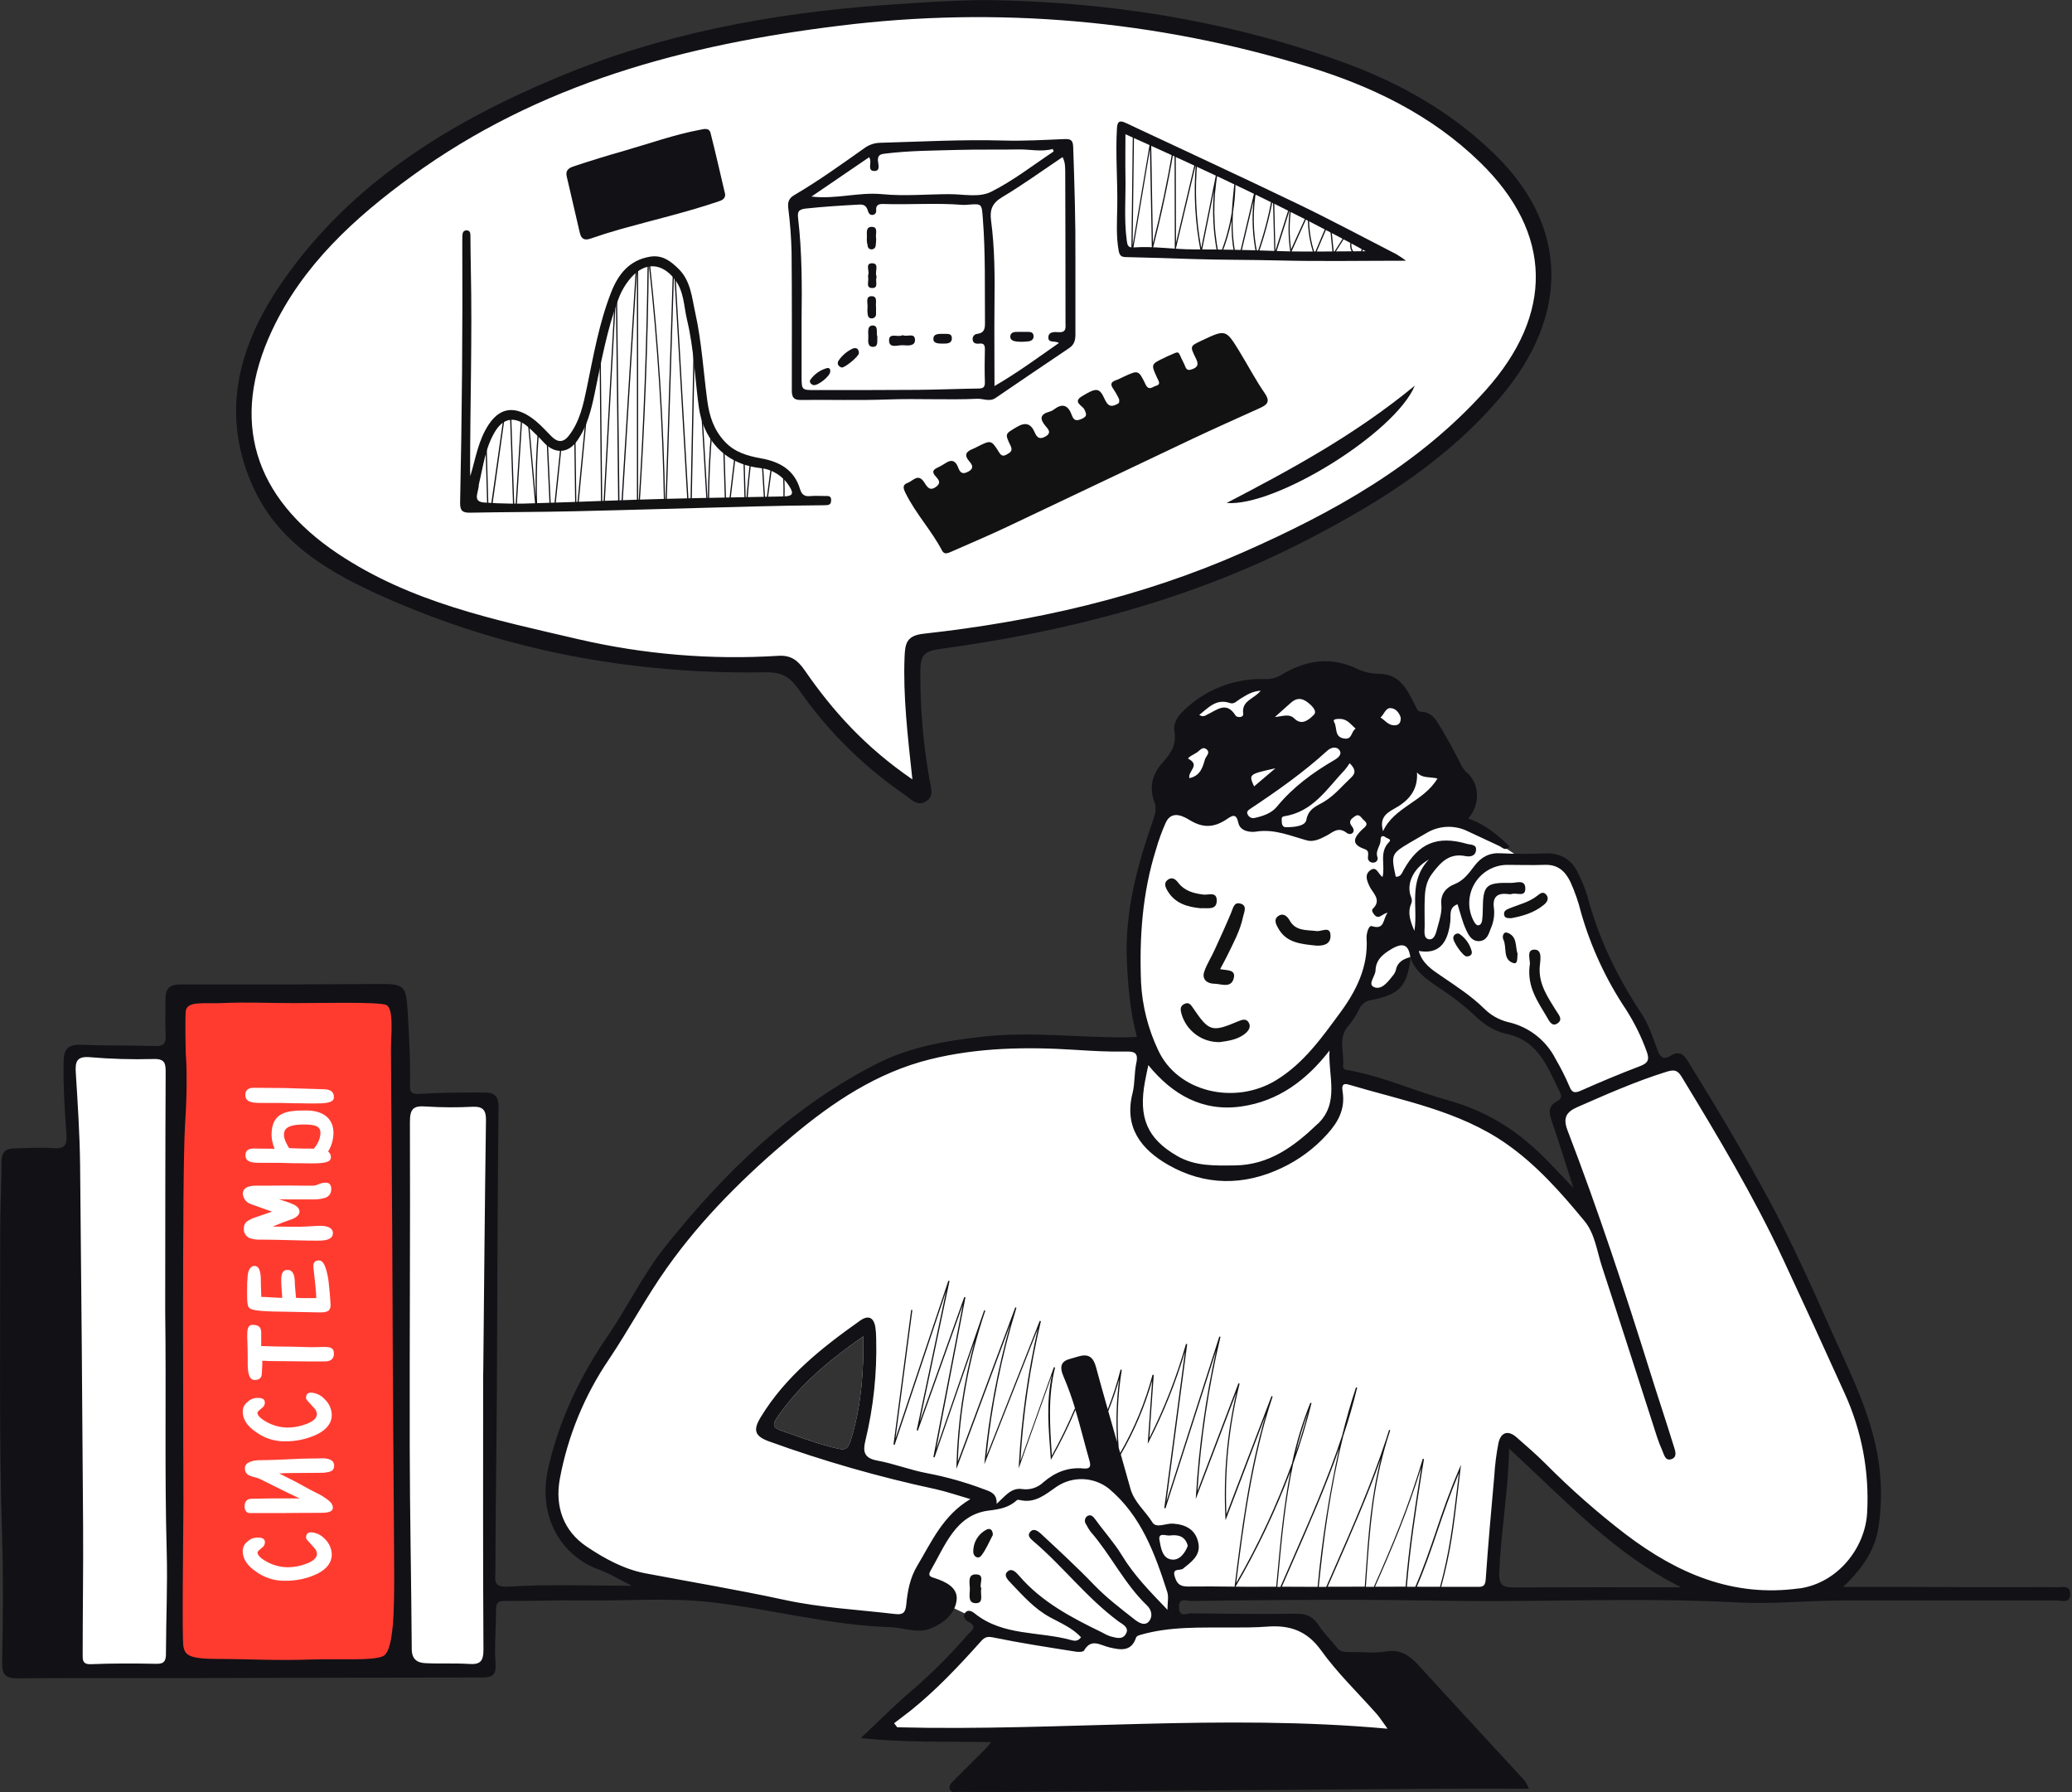 <svg height="743" viewBox="0 0 859 743" width="859" xmlns="http://www.w3.org/2000/svg"><rect x="0" y="0" width="859" height="743" fill="#333333" stroke="none"/><g fill="none"><path d="m326.8 8.71 45.5-2.5 32.5-1.5 46 1 62.99 10 39 12 32.5 14.5 27.5 20.5 17 22 8 13 1.5 20.5-4 21.5-18.5 28.5-21.5 17.5-39 27.5-51.99 24.5-55.5 17.5-58.5 10.5-11 3.5-1 12.5 2 34.5 1 12-15-8-27.5-28.5-12-16-43.5-1.5-47.51-5.5-55.5-15-38-19-23.99-19-15.5-24-2-27.5 9-31 14.5-22.5 35.49-35 29.5-18.5 46.5-22.5 29.51-11.5 47.5-11z" fill="#fff"/><path d="m463.9 165.33c-.663-1.384-1.422-2.721-2.27-4-1.28-1.75-1.32-2.89.93-3.68 1.17-.41 2.27-1 3.4-1.53 5.87-2.71 6.07-2.81 8.92 3.16 1.38 2.91 2.86 1.07 4.28.69 2.24-.59 1.18-2 .6-3.25-2.67-5.76-2.67-5.76 3.18-8.5.25-.12.48-.28.74-.39 6.13-2.54 4.15-2.81 7.19 2.93.74 1.39.71 3.29 3.33 2.32 2.84-1 2.59-2.49 1.49-4.71-2.41-4.87-2.34-4.91 2.42-7.15 10-4.74 10.07-4.76 15.71 4.43 3.54 5.77 6.68 11.82 10.52 17.37 2.49 3.59.83 4.84-2.07 6.16-9.31 4.23-18.66 8.36-27.9 12.73-25.61 12.11-51.15 24.35-76.77 36.45-7.73 3.65-15.62 7-23.45 10.44-1.26.55-2.69 1.17-3.61-.58-4.36-8.34-10.91-15.28-15.09-23.76-1-2-1.45-3.49.85-4.29 2.12-.74 4.27-4.07 6.72-.42 1.24 1.84 2.29 4.14 5.11 2 2.57-1.94.4-3.37-.63-4.76s-.63-2.19.71-2.9c1.248-.59 2.457-1.258 3.62-2 2.57-1.81 4.33-1.17 5.38 1.66.81 2.2 1.8 3.09 4.28 1.72s1.53-2.89.33-4.26c-2.21-2.53-1.35-4 1.4-5.08.65-.25 1.26-.59 1.88-.9 5.74-2.88 5.83-2.94 9.13 2.32 1 1.65 1.85 1.58 3.3.76s2.4-1.51 1.44-3.51c-2.48-5.14-2.22-4.91 2.4-7.7 3.73-2.25 6-1.59 7.62 2.19.93 2.15 2.05 3 4.42 1.66 2.71-1.53 1.13-3.08.08-4.3-2.49-2.94-2.4-4.91 1.61-6 .673-.18 1.305-.489 1.86-.91 3.56-2.77 5.91-1.7 7.35 2.27.74 2 1.55 2.74 4 1.69s2.22-1.9 1.23-4c-.76-1.58-5-3-1-5.43 6-3.66 7.25-3.61 9.39 1.1 1.27 2.79 2.48 3.59 5.18 2.17.63-.3 1.14-.55.79-2.21z" fill="#121212"/><path d="m445.84 107.49v31.15c0 2.35-.44 4.21-2.58 5.65-10.23 6.84-20.38 13.79-30.56 20.71-2.44 1.66-5.08.2-7.6.31-12.23.56-24.49-.17-36.75.28s-24.35.07-36.53.21c-3.61 0-3.55-2.17-3.55-4.68 0-18.86.09-37.73-.1-56.6-.147-6.086-.605-12.161-1.37-18.2-.29-2.55.22-4.12 2.5-5.45 10-5.87 19.45-12.66 28.92-19.36 1.88-1.422 4.154-2.229 6.51-2.31 17.12-.47 34.21-1.43 51.35-.94 8.41.24 16.84-.26 25.25-.61 2.6-.1 3.5.46 3.59 3.33.53 15.51 1.02 31.01.92 46.51zm-113.52 25v23.65c0 5.58.06 5.58 5.82 5.57 14.1 0 28.2 0 42.3-.1 8.41-.07 16.81-.43 25.22-.55 1.91 0 2.71-.55 2.65-2.6-.14-4.57-.13-9.15 0-13.73 0-1.79-.51-2.5-2.37-2.29-1.27.15-2.64-.08-2.7-1.79-.047-.568.14-1.13.518-1.557.378-.427.913-.681 1.482-.703 2.9-.38 3.13-2.22 3.11-4.71-.13-14.41.25-28.82-.9-43.21-.48-6.06-.25-6.08-6.33-5.6-.687.075-1.379.095-2.07.06-11-.88-22 0-33.05-.37-1.77-.06-2.95.54-2.76 2.63.153.873-.42 1.708-1.29 1.88-1.13.21-1.81-.52-2.1-1.56-.51-1.75-1.33-2.82-3.46-2.71-7.47.4-14.92.85-22.36 1.66-3.21.35-3.45 1.58-3.14 4.16 1.62 13.87 1.6 27.87 1.43 41.87zm108.18-67.36c-8.43 5.65-16.5 11.5-25 16.58-4.17 2.48-5.23 5.26-4.63 9.73 1.54 11.55 1.55 23.18 1.42 34.81-.12 11 0 22 0 33.79 9.68-5.62 18-11.79 26.72-17.86-1.74-1.09-4.41.18-4.39-2.29s2.63-2.3 4.16-2.19c3.48.26 2.95-2 2.95-4 0-20.813-.037-41.623-.11-62.43-.07-1.94.08-3.9-1.12-6.16zm-3.68-2.32-.37-1.05c-4.78 1.31-9.51.09-14.28.19-8.27.17-16.54-.05-24.8.19-10.1.29-20.23.28-30.28 1.52-1.68.21-3.24.37-3.13 2.86.06 1.54 1.19 4.38-1.46 4.36-2.88 0-1.32-3-1.74-4.67-.06-.24-.18-.47-.4-1.06l-23.95 16.34c10.27 1.19 19.59-1.93 29.27-1 9.25.91 18.68 0 28 0 5.81 0 12.33 1.51 17.24-1 9.14-4.58 17.33-11 25.9-16.7z" fill="#111116"/><path d="m342.03 205.61c-2.06 0-4.15-.15-6.2.05-2.36.24-3.52-.74-4.16-2.92-2.39-8-8.45-11.35-16.2-12.74-5.56-1-10.86-2.46-15.06-7-4.52-4.85-6.33-10.55-7.17-16.8-1.64-12.17-2.32-24.47-5-36.52-1.43-6.44-1.85-13.24-6.95-18.24-3.31-3.25-6.76-5.93-12-5-8.58 1.51-13.05 7.42-15.92 14.73-5 12.75-7.33 26.23-10.09 39.58-1.45 7-2.9 14-7.49 19.91-2.18 2.78-4.53 2.83-7 .4-2.18-2.14-4.2-4.46-6.53-6.41-6.92-5.75-14.05-7.19-19.7 1.4-4.28 6.49-5.38 14-7.58 21.33 0-.69-.09-1.37-.09-2.05 0-27.82.9-55.63.31-83.45-.1-4.8-.13-9.59-.18-14.38 0-1.1-.33-2-1.57-2s-1.66.83-1.74 1.9c0 .69-.06 1.39-.06 2.08.18 36.3-.12 72.597-.9 108.89-.08 3.45 1.1 4.22 4.22 4.16 14.26-.28 28.51-.25 42.76-.58 24.95-.57 49.88-1.35 74.82-2 9.8-.25 19.6-.45 29.4-.51 1.75 0 2.59-.26 2.62-2.14.03-1.88-1.32-1.7-2.54-1.69zm-17.18.18c-16.23.35-32.46.57-48.68 1-17.87.45-35.72 1.29-53.58 1.8-7.332.338-14.678.244-22-.28-4.93-.45-2.08-4.25-2.08-7.48 1.86-7.6 2.66-15.49 7-22.37 3.86-6 8.85-5.18 12.94-1.88 2.587 2.295 5.056 4.718 7.4 7.26 4.46 4.43 9.74 4.07 13.39-1.08 4.16-5.89 5.85-12.72 7.3-19.67 2.75-13.22 5.1-26.54 9.89-39.25 1.195-3.247 2.982-6.244 5.27-8.84 5.78-6.5 12.8-6.08 18.1.88 3.83 5 3.69 11.15 5.06 16.85 2.84 11.84 3.2 24 4.85 36s9.38 23.41 25.41 25.3c4.926.472 9.357 3.197 12 7.38 2.13 3.24 1.54 4.3-2.27 4.38z" fill="#121212"/><g fill="#111116"><path d="m300.64 80.59c0 1.39-.7 2.2-2.31 2.75-13.55 4.65-27.52 7.84-41.29 11.72-4.09 1.16-8.16 2.44-12.18 3.84-2.58.91-3.91.13-4.5-2.46-1.773-7.747-3.573-15.497-5.4-23.25-.75-3.18 1.72-3.85 3.68-4.5 6.667-2.2 13.367-4.257 20.1-6.17 10.44-3 20.66-6.67 31.36-8.7 1.86-.35 3.89-1 4.49 1.37 2.13 8.37 4.02 16.81 6.05 25.4zm282.27 27.49c-18.31 0-35.79.33-53.24-.12-11.64-.29-23.28-.2-34.92-.57-9.25-.29-18.5-.63-27.76-.81-2 0-2.83-.51-3.21-2.63-1.1-6.06-.69-12.17-.59-18.22.19-10.91-.78-21.8-.12-32.72.2-3.3 1.74-2.93 3.74-2 23.74 11.13 47.54 22.13 71.16 33.5 13.8 6.65 27.31 13.88 40.94 20.88 1.382.823 2.717 1.721 4 2.69zm-116.33-52.43c0 6-.1 11.54 0 17 .2 9-.67 18 .54 27 .25 1.82.42 3.11 2.83 2.93 8.33-.61 16.6.81 24.92.81 11.22 0 22.433.213 33.64.64 12.54.5 25.11.12 37.66.12-32.31-17.72-65.57-33.27-99.59-48.5zm-92.39 83.27c1.87.92 5.07-1.21 5.14 2 .06 2.64-3 2.34-4.88 2.19-2.14-.18-5.93 1.56-5.87-2.07.05-3.35 3.87-.97 5.61-2.12zm-25.24 13.43c-1.6-.45-2.11-1.85-1.16-3.07 1.429-2.015 3.345-3.635 5.57-4.71 1.63-.7 2.69 0 2.72 1.83.02 1.26-5.68 6.02-7.13 5.95zm-4.78 1.76c-.08 1.92-5.29 6-7 5.51-1.13-.33-1.78-1.46-1.19-2.22 1.672-2.352 4.106-4.051 6.89-4.81.86-.22 1.52.42 1.3 1.52zm15.75-40.16c.69-1.41-1.41-4.76 1.54-4.81 3.29-.06 1.14 3.46 1.86 5.24.09.266.09.554 0 .82-.46 1.5 1 4.26-1.77 4.2s-1.27-2.76-1.64-4.31c-.035-.379-.032-.761.01-1.14zm3.33-14.99c-.07 1-.06 2-.22 2.92-.097.857-.828 1.501-1.69 1.49-.418.022-.827-.126-1.134-.411-.307-.284-.486-.681-.496-1.099-.253-.918-.371-1.868-.35-2.82.23-1.86-.78-5 2-5 3.06-.01 1.35 3.21 1.89 4.92zm.47 40.53c-.11 2.13.48 4.39-2 4.29-1.91-.07-1.87-2.11-1.75-3.64.14-2-.75-5.18 1.83-5.21s1.32 3.35 1.92 4.56zm-.54-12.33v2.89c.054.49-.103.98-.431 1.348-.328.368-.797.58-1.289.582-1.23.07-1.67-.78-1.76-1.85-.11-.819-.13-1.647-.06-2.47.23-1.74-.95-4.69 1.41-4.86 3.12-.23 1.79 2.96 2.13 4.36zm28.14 11.25c1.18.1 3.22-.48 3.29 1.74s-1.89 2.31-3.6 2.29-4 .05-4.05-1.83c-.1-2.36 2.29-2.24 4.36-2.2zm32.76-.84h2.05c1.2 0 2.25.24 2.36 1.65.12 1.56-1 2.18-2.29 2.3-1.49.18-2.994.21-4.49.09-1.3-.14-3-.48-2.87-2.2s1.73-1.88 3.19-1.83c.68.01 1.37-.01 2.05-.01z"/><path d="m203.9 211.03 5.35-38.09h-.51l-5.38 38z"/><path d="m202.51 210.92-.78-27.83c-.16.29-.32.55-.48.83l.76 27zm10.74.01-1.32-39c-.156.112-.32.212-.49.3l1.31 38.78zm.92-.13 2.35-37.45c-.169-.051-.333-.118-.49-.2l-2.36 37.71zm8.24.2h.33c-.412-10.933-.148-21.88.79-32.78-.165-.284-.312-.578-.44-.88-.867 9.641-1.201 19.322-1 29l-2.84-32.2-.5-.06 3.29 37c.121-.035.245-.062.37-.08zm7.84-1.04 2.61-25.17c-.168.036-.339.063-.51.08l-2.6 25zm-1.89-.1-1.27-28c-.156-.066-.304-.15-.44-.25-.023.005-.047.005-.07 0l1.28 28.37zm10.6.08-.39-29.24c-.15.19-.32.37-.49.56l.38 28.69zm.8.03 3.87-40.75c-.162.444-.37.869-.62 1.27l-3.76 39.46c.17.01.34 0 .51.02zm10.88-.18 4.72-86.58c-.16.264-.341.514-.54.75l-4.68 85.82c.167-.012.334-.008.5.01zm-1.03.07h.07l-.67-68.18c0 .19-.06.38-.1.56.006.512-.125 1.016-.38 1.46l.65 66.26zm8.44-.24 6-97.6v96.82c.166-.015.334-.015.5 0v-97.32l-1 .44-6 97.58c.168.016.335.043.5.08z"/><path d="m256.83 209.61-1-87.38c-.141.324-.305.638-.49.94l.95 86.57c.175-.062.356-.106.54-.13z"/><path d="m275.96 208.61.42.14 3.07-96.17-.12-.12-.37-.39-3.07 96.52z"/><path d="m275.25 208.49c.168.002.335.019.5.05-.58-33.18-2.7-66.57-6.33-99.51l-.95.44c-.38 33-1.64 66.38-3.76 99.38.166.029.329.069.49.12 2.12-33 3.4-66.42 3.78-99.47 3.61 32.8 5.71 65.99 6.27 98.99zm11.51.65 1.4-72c-.15-.75-.3-1.49-.46-2.24l-1.45 74.12c.172.029.343.069.51.12zm-1.6-.14h.37l-5.48-95c-.119-.212-.213-.437-.28-.67-.033-.142-.056-.285-.07-.43-.071-.088-.148-.172-.23-.25l5.56 96.4zm8.8-.64c.05-9.93.51-19.88 1.37-29.78l-.45-.71c-.9 10.16-1.373 20.343-1.42 30.55zm-.54.07-3.74-63.85c-.245-.267-.435-.58-.56-.92l3.81 64.9c.159-.058.323-.102.49-.13zm16.24-.18h.18c.373-5.5.897-10.997 1.57-16.49l-.49-.13c-.667 5.52-1.197 11.06-1.59 16.62zm-.48.01-.45-16.77c-.17-.022-.338-.062-.5-.12l.45 16.9z"/><path d="m318.08 208.67 1.85-13.94-.48-.23-1.88 14.23z"/><path d="m317.31 208.76-.93-15.52-.51-.18.95 15.78z"/><path d="m324.76 207.82c.167.007.334.024.5.05.08-3.59.05-7.19-.1-10.78l-.5-.19c.16 3.64.193 7.28.1 10.92zm-22.02.28 2.24-18.85c-.165-.148-.316-.313-.45-.49l-2.28 19.26c.165.011.33.038.49.08zm-1.71.04-.69-22.22c-.19-.19-.36-.38-.52-.57l.71 22.92c.164-.054.331-.097.5-.13zm168.46-103.24 7.26-43.12.8 42.74.45-1.75c3.4-13.18 6.27-26.65 8.56-40.1l-.08-.06-.37-.22c-2.19 12.89-4.92 25.8-8.14 38.47l-.72-41.78h-.5l-7.19 42.69.59-47.4h-.5l-.62 50.59zm80.29-11.15-4.75 11.26c-1.6-4.857-2.381-9.947-2.31-15.06l-.49-.26c-.111 5.475.749 10.925 2.54 16.1l.21.61 5.27-12.41zm-35.24 11.22 5.13-21.68c-.774 7.415-.382 14.906 1.16 22.2l.69.07c2.684-7.485 4.75-15.178 6.18-23l-.42-.19h-.06c-1.392 7.665-3.398 15.206-6 22.55-1.789-8.759-1.901-17.779-.33-26.58l-.48-.35-6.38 27zm-8.01.14c1.754-4.443 3.116-9.03 4.07-13.71-.152 4.523.183 9.049 1 13.5h.52c-1.013-5.606-1.326-11.317-.93-17 .607-3.805.941-7.648 1-11.5h-.5c-.38 3.69-.78 7.56-1 11.48-.937 5.926-2.524 11.731-4.73 17.31zm-1.62-33.98-.48-.22-6.42 31.9c-2.194-11.916-2.736-24.077-1.61-36.14l-.72-.38-8.14 34.42-.09-37.46c-.16-.1-.34-.19-.5-.3l.1 41.45h.12l8.58-36.24c-.984 12.035-.311 24.148 2 36l.24 1.24 5.31-26.41c-.811 8.801-.34 17.674 1.4 26.34l.5-.07c-2.256-11.256-2.354-22.837-.29-34.13zm23.63 35.24 6.19-19.51c-.76 5.796-.7 11.671.18 17.45l.13.84 7-15.55-.44-.24-6.34 14c-.79-5.734-.77-11.551.06-17.28l-.78-.37-5.8 18.28-.49-21.19-.51-.22.61 23.77z"/><path d="m557.32 97.82-4.35 6.9-1-9.78-.53-.28 1.15 11.56 5.14-8.15z"/><path d="m564.74 101.86-.06.4c-.17 1.24-.35 2.52-1.34 3-.475.245-1.047.202-1.48-.11-1.053-.873-1.643-2.183-1.6-3.55 0-.34 0-.69.07-1l.06-1-.49-.27c0 .42 0 .84-.07 1.27s-.05.71-.07 1.05c-.059 1.546.616 3.029 1.82 4 .589.414 1.359.468 2 .14 1.22-.6 1.43-2.07 1.62-3.38v-.24z"/></g><path d="m2.6 480.99 4.49 210.5 32.5 1.5 37-1 72.5-1 31 .5 21 .5 2-102.5 1.5-128-3-5.5-32.5.5h-14l-32-38-38 9.5-11 11-14-2.5h-31l1 13-1 31.5z" fill="#fff"/><path d="m550.76 278.49 22.66 5 3 .67 3.34 4.67 4.66 7.33 6.67 5.67 14.33 20-1 11 1.67 8.33 10 5 12 8 4 1.67 15.67 2 5.33 5.66 5.33 16 9 24 12 18.67 7.34 18.67 9.33-.34 29.33 48 49.34 105.34 2.33 21.33-1.33 21.33-6.34 12-11 9.34-21.66 3.66-25.34-1.33-34-16-44-41-9-5.67-2.33 12.34-3 49.66-5 1.34-119.67-.34-8 1v10.34h55l40.34 49.33-44-2.33-140.34.66-33-1.33 42.34-43.33-4.67-5-12.67-6-9.33 7.66-40-2.66-69-11.34-28.33-12-12-15.66-1.34-17.34 8.67-30 28-45.66 28.67-39 50.66-43.67 27.34-13.67 35-7.66 58.33.33 8-1.33-3.33-22-.34-23.67 3.67-27 9.67-29 6-15.33 3.66-18.67 11.67-9 12-2.67 11.33-1 9.34-3.66zm-192.82 275.45c-14.13 9.85-26.32 20.02-35.58 33.38-2.22 3.26-2.15 4.52 1.78 5.84 6.41 2.15 12.71 4.65 19.28 6.38 7.75 2.05 7.98 2.27 10.09-5.2l.01-.02c3.64-12.92 4.56-26.16 4.42-40.38zm229.176-156.242c-1.169-.683-2.651-.498-3.616.452-.597.527-1.095 1.157-1.47 1.86-.536.928-.536 2.072 0 3l-.416 2.025-.424 2.025c-1.33.96-2.53 2.21-3.85 3.35-1.25 1.026-2.686 1.8-4.23 2.28-2.86-.33-5.36-.59-8.3.41-1.37.49-2.75 2.11-2.09 3.69l-.34.272c-4.94 4.051-7.976 10.918-8.66 17.048-.29 2.77.18 6.45 2 8.45.355 2.502 2.143 4.564 4.57 5.27 3.83 1.38 8.83 1.78 12.83 2.31 1.387.174 2.782.274 4.18.3 3.22 1.6 6.72 2.77 9.4 4 9.1 4.17 18.06 7.59 27.92 9.17 3.03 2.104 6.275 3.881 9.68 5.3 5.85 7.27 14.14 11.87 20.79 18.36.849 2.865 2.263 5.531 4.16 7.84 1.7 2.02 5.11.38 5.15-2.11-.021-1.99-.533-3.945-1.49-5.69-.129-.433-.347-.835-.64-1.18l-.16-.17c-.602-.898-1.271-1.751-2-2.55-1.56-7.67.07-16.72-5.41-22.32.85-.65 1.74-1.3 2.65-2.12 1.532-1.172 2.281-3.102 1.94-5-.41-2.5-2.28-4.69-3.69-6.69-1.349-2.002-2.537-4.109-3.55-6.3-2.09-4.24-4.7-9.84-9.62-11.35-.24-.07-.47-.16-.7-.16-2.31-1.63-5.02-2.02-7.72-2.79-2.764-.859-5.443-1.974-8-3.33-.401-.728-.933-1.376-1.57-1.91-.07-.101-.147-.198-.23-.29-2.969-3.199-6.329-6.011-10-8.37-1.756-2.322-3.963-4.264-6.49-5.71-3.03-1.84-6.7-3.17-9.28-5.67l.06-.33c.352-1.307-.214-2.689-1.384-3.372z" fill="#fff"/><path d="m158.25 247.06c50.48 22.65 103.88 32.57 159.17 31.63 6.55-.11 10 1.87 13.64 7 11.819 17.07 26.652 31.841 43.77 43.59 2.74 1.86 5.28 5.16 8.95 3s2.12-5.88 1.54-9.21c-2.626-14.854-3.888-29.916-3.77-45 .07-5.9 1.2-8.11 7.81-9 53.14-7.2 104.45-20.42 152.52-45.26 30.42-15.71 58.85-33.62 81-60.16 26.52-31.85 28.34-68.31-2.38-98.86-18.49-18.4-40.76-30.8-64.94-39.45-47.44-17-96.62-24.68-146.94-25.32-14 .15-27.82 1.06-41.74 2.06-46.79 3.37-92.45 11.84-135.77 30-45 18.81-85.95 44-114.29 85.09-18.17 26.34-25.94 55.18-11.23 86.08 10.71 22.45 31.43 34.24 52.66 43.81zm-45.4-110.24c12.72-27 34.18-46.56 57.79-63.75 52.89-38.51 113.54-54.58 177.51-62.42 65.171-8.103 131.32-2.309 194.09 17 26.46 8.06 51.18 20 71.3 39.58 30.36 29.49 30.63 63.06 2.32 94.63-27.84 31.06-63.23 50.63-100.51 67.08-42.2 18.68-86.82 28.72-132.55 33.78-7 .78-7.57 4.13-7.79 9.6-.64 16.17 1.24 32.27 3.24 50.78-19.48-13.35-33-28.34-44.58-45.14-2.84-4.12-5.67-6.42-10.93-6.1-27.837 1.747-55.78-.567-82.95-6.87-34.57-8.06-69.41-15.12-99.95-35.62-34.39-23.11-44.77-54.82-26.99-92.55z" fill="#111116"/><path d="m586.53 159.88c-24.8 20.43-51.28 34.71-78 48.63 20.4 1.64 69.95-29.15 78-48.63zm266.77 498.1c-8.4-.11-16.8 0-25.2 0-13 0-26-.09-39-.13-7.86 0-15.72 0-25 0 8.12-7.67 13.22-15.37 14.67-24.76 1.792-11.889 1.241-24.013-1.62-35.69-3.91-16.54-11.6-31.45-18.41-46.81-7.94-17.9-16-35.73-25.27-53-10.65-19.77-22.15-39-34-58.13-1.93-3.12-4.07-3.57-6.85-1.84-3.16 2-4.47.45-5.49-2.37-1.91-5.25-3.65-10.58-6.78-15.31-9.89-15-17.66-30.91-22.23-48.35-.949-3.061-2.136-6.044-3.55-8.92-2.69-6.2-7.33-9.17-14.22-8.9-6.034.288-12.078.272-18.11-.05-4.77-.3-8.13 1.54-10.88 5.11-2.37 3.06-4.38 6.14-8.48 7.76-3 1.17-5.82 3.8-5.34 8.4.32 3-.73 6.33-1.57 9.39-.55 2-1.16 5.26-3.48 5-2.47-.29-1.89-3.38-1.86-5.54 0-4-.14-8.06.06-12.07.17-3.39.75-6.6 3-9.57 3.55-4.74 7.14-8.68 13.87-7.31 1.72.35 3.94.13 4.33-2.19.47-2.8-2.19-2.44-3.7-2.88-12.34-3.55-20-.34-26.26 10.78-.71 1.26-1.2 3-3.28 2.84-2-9.21-1.87-9.52 5.83-14.12 2.24-1.33 4.51-2.63 6.78-3.92 5.239-3.227 11.772-3.522 17.28-.78 4.34 2 8.7 4.05 13 6.07 1.32.61 2.51 2.35 4.3.21-5-4.86-10.3-9.25-17.21-11.58 5.06-5.56 4.82-14.09-.12-18.7-1.036-.844-1.896-1.884-2.53-3.06-3.12-6.23-6.45-12.37-10.14-18.28-1.29-2.07-3.41-4.13-6.31-4.18-2.07 0-2.07-1.25-2.87-2.78-3.15-6.07-6-12.74-14.62-13-3.036.027-6.044-.583-8.83-1.79-11.38-5.65-22-3.89-32.37 2.46-2.074 1.166-4.447 1.695-6.82 1.52-12.643-.332-24.863 4.571-33.77 13.55-2.32 2.26-3.92 5.17-3.38 8.06 1 5.55-1.5 9.31-4.85 13-4.29 4.71-5.69 10.18-3.5 16.12 1 2.75.54 4.85-.35 7.39-6.65 19-11.88 38.16-11 58.59.47 10.6 1.35 21.08 4.16 31.58-1.52.09-2.71.22-3.9.23-20.06.17-40.05-2.55-60.21-.27-15.26 1.73-30.15 4.28-43.86 11.28-35.37 18-63.06 45.11-87.56 75.73-9.17 11.46-15.48 24.85-23.75 36.9-11.58 16.87-20.23 35-24.75 54.86-4.58 20.1 5.27 36.44 21.09 42.18 4.63 1.67 8.9 4.35 13.53 6.67-17.3 0-34.3-.7-51.18.36-6.53.41-5.37-3.06-5.37-6 .06-25.07.46-50.14.61-75.21.24-39.22.23-78.43.69-117.65.07-5.47-2.68-6-6.5-6-8.64 0-17.3.06-25.92.56-3.15.19-4.39-.22-4.3-3.6.29-10.45-.39-20.87-1-31.3-.59-9.56-1.47-10.66-10.91-10.61-27.74.14-55.48.26-83.23.17-4.54 0-6.21 1.8-6.19 6 0 5-.18 10.07.07 15.09.17 3.4-.9 4.55-4.38 4.44-10.24-.32-20.5-.1-30.74-.51-5.26-.22-7.11 1.76-7.2 6.91-.18 10.06.45 20.07 1.18 30.07.31 4.22-.39 6.27-5.32 5.88-5.39-.44-10.86 0-16.29.09-3.63 0-5.33 1.65-5.33 5.55 0 10-.54 20-.52 30 .07 42.12-.53 84.24.81 126.36.54 17.1.28 34.22 0 51.33-.09 5.12 1.55 6.48 6.52 6.43 24.73-.22 49.46-.06 74.2-.11 39.4-.07 78.81-.23 118.21-.23 4.33 0 5.93-1 5.6-5.84-.51-7.35.23-14.78.2-22.18 0-2.82.73-3.76 3.72-3.73 10.57.1 21.14-.36 31.7-.2 18 .28 36-1.3 53.91.75 24.87 2.85 49.23 9.55 74.4 10.35 5.5.18 10.91 2.77 16.52.49s10.18-6.24 10.73-11.92c.49-5-4.53-7.44-9.13-8.93-1.24-.4-3-.75-1.83-2.82 6.11-10.45 10.41-23.5 24.32-25.18 4.82-.59 8.29-1.3 11.64-4.31.23-.21.8-.15 1.18-.06 6.28 1.52 10.59-2.29 15.2-5.48 6.669-4.539 15.519-4.198 21.82.84 13.38 11.27 19 26.92 24.12 42.81.63 1.94.08 4.26.08 7.35-7.22-7.53-13.86-14.28-18.89-22.57-3.22-5.29-7.47-9.95-11.1-15-1-1.38-2-2.15-3.41-1.17-.978.832-1.128 2.286-.34 3.3.53 1.079 1.159 2.107 1.88 3.07 8.44 9.7 14 21.59 23.37 30.56 2.16 2.06 2.27 4.78.92 6.48-1.86 2.34-4.5.58-6.33-.87-5.67-4.46-11.4-8.81-16.46-14.06-7.09-7.37-14.62-14.32-22.11-21.28-1.11-1-3.12-2.68-4.66-.5-1 1.37.36 2.61 1.46 3.54 12.38 10.51 22.28 23.65 35.44 33.36 1.53 1.13 4.54 2.39 3 5.1s-4.27 1.53-6.57 1c-1.13-.4-2.216-.916-3.24-1.54-12.67-6.15-25.11-12.62-34.51-23.58-1.29-1.5-3.16-3.47-5-1.47-1.4 1.51.48 3.33 1.66 4.58 5 5.23 9.69 10.61 16.26 14.18 4.38 2.38 9.24 4.39 12.79 8.24-1.29 1.85-2.93 1.51-4.08 1.18-13.29-3.71-28.19-1.59-39.94-11-1.22-1-3-1.93-4.2-.1-.9 1.41.26 2.87 1.51 3.5 4.18 2.09 1.06 3.88-.28 5.38-6.94 8.065-14.463 15.609-22.51 22.57-7.42 6.25-14.2 13.16-21.76 20.25 18.32 2 35.68 1.36 54 1.68-1.2 1.48-1.62 2.09-2.14 2.6-4.55 4.55-9.13 9.05-13.66 13.62-1 1-2.05 2.25-1.13 3.72.73 1.15 2.18.65 3.32.66 5.22.06 10.43.12 15.65.08 61.753-.433 123.52-.887 185.3-1.36 11.53-.08 23 0 35.59 0-.473-1.121-1.031-2.204-1.67-3.24-14.72-16-29.5-31.93-44.15-48-3.7-4-7.46-6.63-13.48-5.64-4.9.8-10 .15-15.07.22-2.06 0-3.89 0-5.34-1.93-2.31-3-5.17-5.67-7.22-8.85-2.29-3.55-4.93-5.15-9.32-5.09-14.67.2-29.34 0-44-.15-1.76 0-4.57 1.83-4.81-2.29-.28-4.64 3.35-2.82 5-2.84 22.34-.333 44.673-.5 67-.5 20.63 0 41.25.62 61.88.52 32.54-.14 65.1-1.18 97.61.58 14.49.79 28.86-.77 43.29-.81 29.8-.08 59.6.06 89.4 0 2 0 5.39 1.34 5.311-2.84-.091-3.57-3.021-2.63-4.971-2.65zm-784.5 27.43c0 2.91-.54 4.37-3.93 4.31-9.05-.17-18.12-.22-27.16.16-3.62.15-3.44-1.93-3.44-4.06 0-17.66.29-35.33.18-53-.32-49.94-.733-99.877-1.24-149.81-.15-12.85-1-25.7-1.8-38.53-.27-4.43.5-6.63 5.69-6.24 8.765.756 17.566 1.013 26.36.77 5.06-.19 5.24 1.88 5.22 5.82-.17 32-.15 64-.19 95.93v3c.46 33.2-.29 66.39.63 99.59.38 14.02-.28 28.05-.32 42.06zm131.5-110.78c0 36.41-.1 72.82.13 109.23 0 4.86-1.38 6.23-6 5.92-6-.4-12.07 0-18.09-.33-3.43-.16-5.62-1.64-5.64-5.85-.18-28.05-.79-56.1-.84-84.15-.09-44.8.26-89.6.08-134.4 0-5.59 1.59-6.76 6.75-6.35 6.426.403 12.87.437 19.3.1 4.2-.15 5.54 1.36 5.48 5.59-.48 34.33-.77 68.67-1.11 103-.11 2.41-.06 4.82-.06 7.24zm400.95-192.58c.3-2.63-.72-5.85 3-7.19 1.19 3.64 2 7.34 3.62 10.71 1 2.21 2.47 4.93 5.74 4.53 2.9-.36 3.59-3 4.42-5.19 1.165-2.584 1.627-5.43 1.34-8.25-.78-5 1.5-6.65 6.14-6 .398.08.81.062 1.2-.05 2-.73 5.71 1.53 5.65-2.34s-3.66-2.24-5.75-2.28c-10.74-.2-11.8.9-11.89 11.38 0 1.408-.09 2.814-.27 4.21-.14 1-.67 2-1.74 2-.57 0-1.28-.89-1.63-1.54-2.72-4.931-2.621-10.934.259-15.773 2.88-4.839 8.11-7.787 13.741-7.747 5 0 10.07.18 15.1 0 5.38-.25 8.52 2.3 10.82 6.95 1.906 4.183 3.416 8.535 4.51 13 4.091 14.221 10.362 27.721 18.59 40.02 3.462 5.397 6.313 11.163 8.5 17.19 1.29 3.44.83 4.94-2.66 6.27-8.23 3.13-16.38 6.54-24.43 10.12-2.67 1.19-3.84 1-4.93-1.86-1.658-3.861-3.555-7.615-5.68-11.24-3.96-7.8-11.214-13.41-19.76-15.28-3.719-.935-7.116-2.86-9.83-5.57-5.32-5.23-11.57-9.28-17.72-13.46-3.89-2.65-8-5.29-9.4-10.45 7.87 1.37 11.96-2.55 13.06-12.16zm42.06 82.69c3 8.61 5.66 17.33 9 27.72-7-7.24-12.53-13.55-19-18.91-9.483-8.06-20.602-13.966-32.59-17.31-13.84-3.78-27-9.88-41.21-12.49-1-.2-2.9-.26-2.72-1.79.63-5.56-2.3-11.55 2.17-16.69 1.847-2.126 3.382-4.503 4.56-7.06.928-2.036 2.864-3.429 5.09-3.66 11.49-2.23 14.77-5.68 16.16-17.39 2.61 7 9.06 10.25 14.63 14.21 4.307 2.948 8.386 6.217 12.2 9.78 3.65 3.53 7.92 6.35 12.91 7.4 13.52 2.83 17.27 14.34 22.4 24.66.74 1.5 0 2.59-1.49 3.37-3.67 1.91-3.31 4.72-2.1 8.16zm-58.3-92.85c-2.08-5.15.51-11.66 7.36-15.61-8.7 9.37-4.37 19.53-6 29.61-1.8-4.24-2.86-7.59-1.36-11.18.41-.895.41-1.925 0-2.82zm-.32 24.86c-2.87.81-5.36 2-6 5.42-.3.954-.809 1.828-1.49 2.56-2 2.6-4.62 5.81-7.64 4.43-2.64-1.21.62-4.45.7-6.9.15-4.35 3-6.73 6.67-8.88 4.77-2.78 7.01-1.78 7.76 3.37zm2.76-76.54c2.19 2.51 5.15 1.73 8.49 2.5-5.75 9.67-18 11.82-22.56 21.87-1.38-5 .63-7.15 4.53-9.27 5.44-2.95 10.06-7.26 9.54-15.1zm-11-26.67c2.25.07 3.67 2 4.25 3.93.13 2.31-.91 3.27-2.82 3.2-2.39-.08-3.73-2.11-5.56-3.23 1.49-1.26 2.05-3.95 4.16-3.9zm-21 4.47c3.05 0 4.47 2.21 6.55 4.05-2 1.34-1.33 4.58-4.7 4.1-4.28-.61-2.82-4.58-4.2-6.83-.76-1.36 1.27-1.3 2.43-1.32zm4.8 24.22c-3.66 3.39-6.79 7.31-11.14 10-3 1.87-6.65 2.8-7.54 7.69-.48 2.62-5.24 3-8.48 3-1.16 0-1.68-1-1.68-2.1 0-.93-.45-2.24 1-2.45 11.92-1.8 17.77-11.5 25.12-19.23.725-.873 1.393-1.792 2-2.75 2.16 2.1 2.79 3.92.72 5.84zm-9.88-11.12c1.49-1.36 3.74-1.71 4.84-.26 1.4 1.83-.43 3.28-2 4.21-9 5.24-17.24 11.28-23.93 19.45-2.2 2.68-6 3.94-9.56 4.65-1.025.038-1.977-.53-2.43-1.45-.7-1.2.19-1.83 1-2.39 11.18-7.43 22.13-15.14 32.07-24.21zm-15.2-19.78c2.05-1.87 4.19-2.13 6.49-.51 2 1.4 4.62 3.93 3.05 5.48s-4.78 4.82-8 1.65c-2.26-2.26-4.78-1-8.17-.71 2.8-2.47 4.71-4.17 6.62-5.91zm-6.41 27.16-8.85 7.51c-2.25-5.05-2.25-5.05 8.85-7.51zm-19-27.07c1.94.64 2.92-.8 4.22-1.59 2.5-1.5 4.89-3.26 8.68-3.51-2.79 3.55-8 4-7.26 9.54.25 1.76-2.6 1.67-3.16.77-3.8-6.12-7.73-2.29-11.69-.43-.85.4-1.65 1.21-3.37.17 3.9-3.11 7.07-6.82 12.63-4.96zm-13.32 20.34c1.06-.71 2.07-2.34 3.6-1.26 2 1.44 0 2.87-.43 4.14-1 3.27-1.82 6.95-6.53 7.94-.68-3 4.66-5.3-.35-8-.83-.43 2.4-1.91 3.76-2.83zm-17.19 40.38c1.091-3.837 2.458-7.59 4.09-11.23 2.69-5.54 8-2.05 10.17-.77 5.63 3.36 10.22 2.72 15.06-.54 2.49-1.68 3.95-2.48 4.83 1.54.8 3.66 5.29 3.93 7.33 3.6 7.66-1.21 14.23 1.78 21.18 3.67 2.66.72 5.53-.67 8.06-2s4.79-3.91 8.37-1.13c1.67 1.3 4-.36 2.2-2.63s-.23-3.24 1.09-4.21c2-1.43 2.71.72 3.86 1.64 2.22 1.75.29 2.78-.74 3.77-3.27 3.17-5 6.09.93 8.1 1.87.63 1.57 1.86 1.45 3.32-.099.601.082 1.215.491 1.666s1.001.692 1.609.654c.623.06 1.231-.217 1.594-.726s.427-1.175.166-1.744c-.81-2.62 1.41-4.5 1.37-6.9 0-1.87 1-2 2.26-1 .57.43 2.48.61 1.24 1.87-4.21 4.22-1.49 9.62-2.69 14.44-1.77-.95-2.35-4.69-5-2.82-2.44 1.74-1.68 4-.36 6.8 1.21 2.57 5.21 5.54 1.31 9.23-.67.63.07 1.87.82 2.65 1.87 1.91 3-.68 5.35-1-2.13 2.6-1 7.27-6.61 5.53-1.29-.4-2.25 3.16-2.13 5 .75 11.84-4.31 21.87-10.87 30.78-7.66 10.4-15.18 21.13-26.71 28.14-17 10.36-40.92 5-48.92-12.71-4.101-8.705-6.478-18.121-7-27.73-.75-18.78.54-37.25 6.2-55.26zm67 113.77c-9.69 9.31-20.15 17.08-34.42 17.21-8.21.08-16.44.41-23.94-4-12.24-7.12-16-15.77-13.22-30.75.4-2.15.87-4.29 1.39-6.83 10 12.25 22.49 19.43 38.57 17.14 15.34-2.19 27-10.86 36.55-23.19-.58 10.61 4.26 21.66-4.86 30.42zm-86.79 119.08c1.724-4.305 3.229-8.693 4.51-13.15-1.101 8.621-1.382 17.326-.84 26-1.253-4.28-2.477-8.563-3.67-12.85zm21.22 53.43c-.57-3.36 2.74-1.69 4.3-1.89 3.38-.44 6.41.22 7.45 4.29-1.2 3.09-3.44 6.12-6.73 5.68-3.87-.52-4.45-4.95-5.02-8.08zm30 36.26c4.82 0 9.65 0 14.44-.36 9.34-.75 16.6 1.52 22.56 9.82 6.75 9.41 15.26 17.56 23 26.3 1.4 1.58 2.52 3.4 4.56 6.19-68.57-6.27-135.92 1.12-203.26-.59l-1.31-1.69c2.32-1.78 4.69-3.52 7-5.35 10.58-8.51 19.98-18.51 29.07-28.67 1.72-1.93 2.94-2 5.5-1.44 11.17 2.29 22.47 4 33.74 5.79 1.13.19 3.07.16 3.44-.46 3-5.24 6.75-2.17 10.5-1.31 4.31 1 9 2 11-3.87.3-.89.91-1 1.73-1.28 12.46-3.63 25.25-3.01 38-3.08zm-18.2-17c-3.19 0-4.48-1-5.43-4-1.26-3.89 2.19-2.43 3.37-3.38 3.48-2.79 7.4-5.48 6.4-10.61-1.07-5.49-5.09-7.72-10.54-8.08-2.91-.19-6.92 2.07-8.5-.49-2.92-4.74-7.55-8.32-9.13-14-1.31-4.74-2.66-9.47-4-14.19 5.578-9.615 9.944-19.883 13-30.57l-1.83 26.13.56-1.09c6.065-11.879 11.042-24.283 14.87-37.06l-8.56 64.82.49.11 21-65.43c-4.354 19.73-7.146 39.772-8.35 59.94l-.1 1.63 16.82-44.14c-3.863 16.963-5.388 34.374-4.53 51.75l.06 1.19 16.57-43.48c-7 23.82-10.16 49.57-12.78 70.68v.33c-6.5-.07-12.96-.14-19.42-.05zm19.78 0 .1-.17c8.853-15.223 16.429-31.155 22.65-47.63-2.81 14.25-4.17 28.93-5.5 43.31-.14 1.53-.29 3-.43 4.58h-5.34c-3.86.06-7.68.02-11.49-.03zm19.16.08c1.55-3.56 3.11-7.13 4.65-10.63 6.69-15.22 13.53-30.79 19.14-46.81-4.192 18.959-7.184 38.164-8.96 57.5zm19 0c1.07-2.46 2.15-4.92 3.21-7.33 6.54-14.89 13.26-30.19 18.8-45.72-4.09 16.41-5.14 31.48-6.31 48.42-.113 1.52-.223 3.06-.33 4.62zm19.63 0c7.33-16.55 13.44-31 19.2-49.56l-.41 2.63c-2.53 16.24-4.77 30.65-6.11 46.92zm17.33 0c3.32-7.65 5.85-15.06 8.46-22.75s5.33-15.65 9-24.42c-.3 2.43-.57 4.73-.83 6.92-1.89 15.75-3.09 25.69-7 40.27h-8.3zm40 .3c-4.63 0-6-1.17-5.82-6.35.66-16.62 3.67-33 4.07-51.23 23.12 21.29 43.66 43.73 71.34 57.53-23.19.01-46.39-.05-69.58.06zm118.58.38c-27.64 3.87-50.69-6.3-71.84-22.29-11.8-9.046-22.972-18.882-33.44-29.44-3.83-3.82-7.94-7.37-12-10.93-3.39-2.95-6.41-2.16-7.44 2.35-.887 4.522-1.468 9.099-1.74 13.7-1.28 14.35-2.59 28.69-3.57 43.06-.22 3.17-1.89 2.92-3.86 2.92h-14.58c3.94-14.54 5.14-24.48 7-40.21.33-2.71.67-5.59 1-8.68l.22-1.74-.69 1.61c-4.07 9.44-7 17.9-9.73 26.09-2.64 7.75-5.19 15.2-8.54 22.91h-3.5c1.34-16.23 3.57-30.62 6.1-46.84l1-6.12-.49-.11c-6.08 20.31-12.5 35.48-20.29 53.09h-3.32c.11-1.55.22-3.08.32-4.59 1.37-19.65 2.56-36.79 8.55-56.42.42-1.29.84-2.6 1.24-3.9l-.48-.15c-.43 1.31-.85 2.61-1.24 3.91-6 18.24-13.86 36.21-21.51 53.62l-3.3 7.54h-3.1c1.88-19 4.79-40.86 10.14-62.48 2.2-6.61 4.15-13.31 5.78-20.09l-.48-.14c-2.19 6.61-4.1 13.34-5.78 20.09-5.88 17.78-13.45 35-20.83 51.79-1.56 3.57-3.16 7.21-4.73 10.83h-1.3c.15-1.52.29-3 .43-4.54 1.43-15.47 2.89-31.29 6.17-46.54 2.966-8.222 5.499-16.593 7.59-25.08l-.47-.17c-3.277 8.127-5.82 16.53-7.6 25.11-6.26 17.181-14.006 33.784-23.15 49.62 2.89-23.25 6.54-51.88 15.11-77.31l-.47-.17-18.7 49c-.777-18.222 1.065-36.461 5.47-54.16l-.47-.15-17 44.68c1.381-21.54 4.572-42.925 9.54-63.93l-.48-.13-21.94 68.44 8.62-65.29-.49-.1c-3.819 13.452-8.908 26.511-15.2 39l1.82-26.11-.49-.09c-3.032 11.347-7.54 22.247-13.41 32.42-.2-.72-.41-1.44-.62-2.16-.858-10.782-.432-21.628 1.27-32.31l-.49-.1c-1.427 5.596-3.204 11.097-5.32 16.47-1.67-5.87-3.32-11.74-4.91-17.63-1.93-7.12-6.6-4.3-10.5-3.34s-4.78 3.13-2.86 7.54c1.874 4.389 3.49 8.883 4.84 13.46-.096-.116-.171-.248-.22-.39-2.832 6.681-6.009 13.21-9.52 19.56-.82-12.56-1.69-24.37 1.33-36.51l-.48-.16-13.9 38.94c1.151-19.543 3.995-38.949 8.5-58l-.47-.15-22.09 56c2.096-20.834 6.256-41.408 12.42-61.42l-.47-.16-23.81 63.88c.693-21.283 4.525-42.346 11.37-62.51l-.47-.16-19.86 57.5 12.1-62.86-.48-.14-18.46 51.71 12.34-58.34-.48-.13-21.92 65.41 7-53.24-.49-.07-7.33 55.81.49.11 21.33-63.74-12.2 57.72.48.14 18.61-52.12-12.18 63.11.48.12 16.55-47.88c-4.496 16.669-6.997 33.812-7.45 51.07v1.5l22.33-59.91c-5.232 18.421-8.786 37.278-10.62 56.34l-.17 1.76 22.17-56.18c-4.185 18.524-6.808 37.367-7.84 56.33l-.08 1.51 13.81-38.7c-2.52 11.46-1.38 22.51-.53 34.29l.06.84.41-.73c3.614-6.457 6.879-13.103 9.78-19.91 2.11 7 3.84 14.16 5.86 21.2.76 2.67-.29 3.26-2.55 3.05-6.38-.58-11.74 1.55-16.56 5.69-2.327 2.259-5.569 3.315-8.78 2.86-4.57-.72-7.12 2.92-10.64 6.14.23-4.26-2.53-5.09-5.08-6-7.654-2.91-15.547-5.149-23.59-6.69-7-1.27-13.84-4-20.89-5.28-5.47-1-5.93-3.83-4.87-8.17 3.355-13.847 4.865-28.077 4.49-42.32-.003-1.606-.116-3.21-.34-4.8-.7-4.11-2.94-5.1-6.34-2.7-15.8 11.19-30.9 23.1-41.18 40-3.23 5.3-2.57 7.84 3.3 10 22.578 8.182 45.688 14.81 69.17 19.84 4.48 1 8.83 2.5 14.45 4.13-11.41 6.77-16.06 17.68-22.06 27.69-3 5-4 10.52-4.52 16-.33 3.72-1.69 4.3-4.74 3.94-15.29-1.8-30.67-2.57-45.82-5.86-19.1-4.14-38.4-7.36-57.61-11-9-1.71-17-6.16-24.33-11.07-9.51-6.39-13.24-16.44-11.15-28 3.283-17.784 10.226-34.692 20.39-49.65 8.37-12.47 15.38-25.76 24.08-38 14.63-20.64 32.51-38.2 51.69-54.33 16.91-14.21 35.32-26.55 57.25-32 19.88-4.94 40.17-5.25 60.46-3.94 6.84.44 13.66.83 20.49.69 3.52-.08 5.66.21 4.66 4.72-.9 4.08-.54 8.45-1.56 12.49-3.63 14.27 3.64 23.39 14.76 29.76 15.25 8.73 31.44 8.76 47.21 1.22 7.109-3.367 13.479-8.112 18.74-13.96 4.53-5 7.42-10.31 6.42-17.29-.22-1.56-.8-4.21 2.42-3.25 22.35 6.67 45.74 10.82 65.34 24.5 12.58 8.77 22.78 20.32 32.48 32.09 4.32 5.24 5.14 12.49 7.25 18.92 7.72 23.5 15.22 47.07 22.82 70.6.628 1.902 1.353 3.771 2.17 5.6.78 1.74 1.2 4.52 3.89 3.53 2.48-.92 1.42-3.54.89-5.27-3.11-10.1-6.48-20.11-9.63-30.2-10.6-33.89-21.7-67.63-34.44-100.79-2-5.25-.47-7.65 4.13-9.66 12.11-5.31 24.18-10.66 36.84-14.6 2.9-.89 4.52-1 6.31 2 15 24.66 29.82 49.41 42.06 75.6 8.62 18.473 17.123 37 25.51 55.58 7.124 15.56 10.338 32.625 9.36 49.71-.82 14.28-11.95 28.97-28.1 31.28zm-208.83-56c1.359-5.767 3.072-11.444 5.13-17-1.473 5.627-3.18 11.287-5.12 16.98zm-183.62-8.1c-2.11 7.47-2.34 7.25-10.09 5.2-6.57-1.73-12.87-4.23-19.28-6.38-3.93-1.32-4-2.58-1.78-5.84 9.26-13.36 21.45-23.53 35.58-33.38.14 14.22-.78 27.46-4.42 40.38z" fill="#111116"/><path d="m402.08 658.49c.06 2.35-1.12 6.22 2.64 6.1 3.34-.12 1.51-3.82 2.11-6.06-1.13-1.85 1.94-6-2.45-5.88-3.28.04-2.35 3.62-2.3 5.84zm4.8-13.69c2-2.62 3.26-5.78 4.73-8.51 0-2.19-1.23-3-2.73-2.13-3.451 1.797-5.546 5.433-5.37 9.32.07 1.77 2.04 3.08 3.37 1.32zm92.37-242c-1.14 3.39 1.49 5 4.2 5s7.06 2.12 8.07-2.45c.78-3.53-2.82-3-5.68-3.6 1.16-2.2 2.13-3.93 3-5.71 2.51-5.19 5.34-10.28 6.5-16 .36-1.79 2-4.75-1.27-5.51-2.54-.6-2.88 2-3.66 3.83-2.15 5.13-4.46 10.19-6.78 15.24-1.38 3.14-3.32 6.03-4.38 9.2zm14 20.6c-10.82 4.58-12 4.22-18.52-5.36-.93-1.37-1.81-2.87-3.8-1.82-1.79.93-1.58 2.32-1.11 4.11 2.036 7.032 8.541 11.818 15.86 11.67 3.63-.52 7.44-1 10.55-3.55 1.51-1.25 2.56-2.91 1.35-4.72-1.06-1.61-2.74-.99-4.33-.33zm32.69-31.38c1.92 0 5.65-.09 5.66-4 0-4.43-3.56-1.76-5.82-2.06-4-.51-8.65.11-11.11-4.38-1.14-2.08-2.94-3.22-4.86-1.76s-.71 3.63.33 5.36c3.34 5.59 8.98 6.18 15.8 6.84zm-48.42-15.53c3.43-.13 6.82.87 6.91-3.08s-3.42-2.32-5.47-2.56c-4.1-.49-7.84-1.48-10.52-4.95-1-1.32-2.39-2.46-4.11-1.33-2.05 1.34-1.23 3.16-.28 4.76 3.25 5.46 8.66 6.63 13.47 7.16zm140.78 24.82c.11-2.68 1.47-7.64-2.15-7.65-3.79 0-1.36 4.91-2 6.64-1.09 8.91 3.45 15 7.19 21.37.89 1.52 2.09 4.25 4.5 2.46 2.21-1.63.27-3.54-.75-5.22-3.34-5.42-7.07-10.64-6.79-17.6zm-11.77-20.68c4.8-.88 9.55-2.27 13.5-5.53 1.23-1 2.32-2.53 1.06-4.14s-2.54-.63-3.66.28c-3.5 2.82-7.85 3.74-11.86 5.41-1.19.49-2.24 1.07-2 2.53.25 1.63 1.68 1.4 2.96 1.45zm.72 18.55c2.15.76 1.68-2 1.89-3.83-1-2.82 0-7.14-4.12-8.65-1.88-.69-2.31 1.69-1.77 2.77 1.59 3.2-.39 8.17 4 9.71zm-19.25-2.69c1.39 0 2.45-.71 2.13-2.15-.779-2.984-2.635-5.574-5.21-7.27-.531-.164-1.107-.085-1.574.216s-.777.793-.846 1.344c-.37 1.52 4.03 7.86 5.5 7.86z" fill="#121212"/><path d="m77 436.58s1 10.66-.29 30-.67 145.33-.67 156-.66 56.66 0 60 2 5.12 14 5.12 23.88.75 38.63.25c12.67-.43 25.41.63 30.08-1.37s4.67-20.67 4.67-34-.67-87.34-.67-110-.67-101.34-.67-107.34 1.34-17.33-2-18.66-26.71-.75-38-.75-19.71-.48-30.37 0c-7.5.33-14.5-1.09-14.75 3.75s.04 17 .04 17z" fill="#ff3b30"/><path d="m134.07 638.49c1.66 1.541 2.629 3.686 2.69 5.95 0 3-1.86 5.38-5.48 7.24-4.201 1.99-8.814 2.953-13.46 2.81-3.99.007-7.88-1.242-11.12-3.57-3.57-2.38-5.28-5-5.28-7.92-.03-1.338.588-2.609 1.66-3.41.98-.955 2.302-1.478 3.67-1.45 1.4 0 2.28.15 2.28 1.14-.016.673-.369 1.293-.94 1.65-1.44 1.14-2.17 2-2.17 2.43 0 1.61 1.45 3.16 4.4 4.77 2.715 1.488 5.754 2.284 8.85 2.32 2.736-.011 5.446-.519 8-1.5 3.31-1.24 5-2.89 5-4.91-.072-1.141-.572-2.212-1.4-3-1.109-1.122-2.145-2.314-3.1-3.57 0-1.2.41-1.51 1.24-1.51 1.987.129 3.841 1.039 5.16 2.53z" fill="#fff"/><path d="m137.55 644.42c0 3.25-2 5.93-5.91 7.94-4.311 2.054-9.046 3.061-13.82 2.94-4.151.005-8.199-1.297-11.57-3.72-3.72-2.48-5.62-5.36-5.62-8.56-.016-1.578.729-3.066 2-4 1.114-1.068 2.607-1.651 4.15-1.62 1 0 3.06 0 3.06 1.93-.008.919-.473 1.774-1.24 2.28-1.71 1.34-1.86 1.84-1.87 1.86 0 1.21 1.35 2.58 4 4 2.603 1.424 5.514 2.189 8.48 2.23 2.65-.009 5.276-.501 7.75-1.45 3-1.11 4.45-2.52 4.45-4.18-.079-.945-.502-1.828-1.19-2.48l-.33-.36c-2.95-3.25-3-3.29-3-3.73 0-1.52.68-2.29 2-2.29 2.188.111 4.244 1.081 5.72 2.7 1.812 1.689 2.871 4.034 2.94 6.51zm-35.3-1.4c0 2.68 1.62 5.06 4.93 7.27 3.116 2.236 6.855 3.439 10.69 3.44 4.524.122 9.013-.827 13.1-2.77 3.36-1.72 5.06-3.92 5.06-6.54-.057-2.058-.944-4.006-2.46-5.4-1.188-1.324-2.846-2.131-4.62-2.25-.119-.014-.24.004-.35.05 0 0-.08.09-.1.46.31.4 1.32 1.51 2.56 2.88l.33.37c.962.931 1.533 2.193 1.6 3.53 0 2.38-1.84 4.29-5.47 5.65-2.651 1.012-5.463 1.538-8.3 1.55-3.225-.041-6.391-.871-9.22-2.42-3.29-1.79-4.81-3.52-4.81-5.46 0-.54.29-1.33 2.47-3 .56-.42.63-.75.63-1 0-.14 0-.36-1.49-.36-1.168-.026-2.297.421-3.13 1.24-.889.639-1.417 1.665-1.42 2.76zm1.14-16.61c-.68 0-1.25-.88-1.25-1.86 0-1.86.73-2.48 2.18-2.48 1.91 0 6-.16 8.69-.16 5 0 9.83.05 14.44.05-1.76-1.08-4.92-2.27-14.13-6.93-5.17-2.59-6.16-3-6.88-3.21-.932-.211-1.848-.489-2.74-.83-.937-.402-1.504-1.366-1.4-2.38 0-1.7 2.69-2.48 5.38-2.48 2.43 0 5.43-.1 8.95-.26 6.32-.31 10.77-.47 13.41-.47.46 0 2.33-.1 3.15-.1 2.75 0 4.56.57 4.56 2.28 0 1.5-.67 1.81-3.57 2.17l-13.46.1c-2.84 0-4.55.16-7.81.32.77.41 2.43 1.34 5.79 3 2.75 1.34 4.61 2.33 6.42 3.36 3.21 1.86 7.61 3.93 8.07 4.24 3.16 2 4 3 4 4.2s-1.76 1.34-4.92 1.34c-13 0-14.28.1-16.19.1z" fill="#fff"/><path d="m138.53 607.58c0 2.3-1.62 2.62-4.25 2.95l-13.55.11c-1.89 0-3.29.07-5 .16.86.45 1.94 1 3.29 1.66 2.64 1.3 4.58 2.31 6.46 3.39 2.05 1.19 4.6 2.47 6.28 3.31 1.13.57 1.64.83 1.84 1 3 1.9 4.39 3.11 4.39 4.85 0 2.13-3.3 2.13-5.71 2.13-8.69 0-12.15.07-14.05.08h-2.14-12.7c-1.12 0-2-1.19-2-2.65 0-2.2 1-3.27 3-3.27.86 0 2.17 0 3.59-.06 1.72-.05 3.6-.09 5.1-.09h7.5 3.67l-1-.45c-2.14-1-5.37-2.52-10.26-5s-6-3-6.75-3.15c-.962-.226-1.907-.517-2.83-.87-1.226-.523-1.983-1.77-1.88-3.1 0-2.41 3.33-3.27 6.17-3.27 2.13 0 4.88-.08 8.92-.25 6.38-.32 10.78-.47 13.44-.47h1.14c.71 0 1.53-.06 2-.06 1.31-.04 5.33-.04 5.33 3.05zm-28.5 1.91 2.84-.14 2.44-.13c1.87-.1 3.35-.18 5.41-.18l13.45-.1c2.79-.36 2.79-.6 2.79-1.39 0-.37 0-1.49-3.77-1.49-.46 0-1.26 0-1.94.06h-1.21c-2.64 0-7 .15-13.37.46-4.12.19-6.81.26-9 .26-2.58 0-4.6.75-4.6 1.7-.107.704.275 1.391.93 1.67.857.313 1.732.574 2.62.78.81.23 1.76.63 7 3.27 4.88 2.46 8.09 4 10.22 5 1.369.593 2.704 1.261 4 2l2.36 1.45h-2.75-6.95-7.49c-1.49 0-3.36 0-5.06.08-1.44 0-2.76.07-3.63.07s-1.39.12-1.39 1.7c-.047.416.127.826.46 1.08h14.86c1.91 0 5.36-.06 14.07-.09 3.59 0 4.07-.41 4.13-.54 0-.78-.6-1.59-3.67-3.56-.15-.09-.93-.48-1.68-.86-1.7-.86-4.27-2.15-6.36-3.36-1.88-1.07-3.72-2-6.37-3.34-2.82-1.39-4.47-2.28-5.36-2.76zm24.04-28.87c1.672 1.553 2.642 3.718 2.69 6 0 2.95-1.86 5.38-5.48 7.25-4.2 1.995-8.812 2.968-13.46 2.84-3.99.007-7.88-1.242-11.12-3.57-3.57-2.38-5.28-5-5.28-7.92-.03-1.338.588-2.609 1.66-3.41.982-.951 2.303-1.473 3.67-1.45 1.4 0 2.28.15 2.28 1.14-.016.673-.369 1.293-.94 1.65-1.44 1.14-2.17 2-2.17 2.44 0 1.6 1.45 3.15 4.4 4.76 2.714 1.49 5.754 2.29 8.85 2.33 2.735-.016 5.445-.524 8-1.5 3.31-1.25 5-2.9 5-4.92-.074-1.14-.574-2.211-1.4-3-1.109-1.122-2.145-2.314-3.1-3.57 0-1.19.41-1.5 1.24-1.5 1.972.101 3.826.974 5.16 2.43z" fill="#fff"/><path d="m137.55 586.57c0 3.25-2 5.93-5.91 7.94-4.308 2.068-9.043 3.089-13.82 2.98-4.156-.007-8.204-1.322-11.57-3.76-3.72-2.47-5.62-5.36-5.62-8.56-.016-1.578.729-3.066 2-4 1.097-1.083 2.579-1.687 4.12-1.68 1 0 3.06 0 3.06 1.93-.008.919-.473 1.774-1.24 2.28-1.71 1.34-1.86 1.84-1.87 1.86 0 1.21 1.35 2.58 4 4 2.603 1.424 5.514 2.189 8.48 2.23 2.65-.009 5.276-.501 7.75-1.45 3-1.11 4.45-2.52 4.45-4.18-.079-.945-.502-1.828-1.19-2.48l-.33-.36c-2.95-3.25-3-3.29-3-3.73 0-1.52.68-2.29 2-2.29 2.19.11 4.247 1.085 5.72 2.71 1.835 1.696 2.907 4.062 2.97 6.56zm-35.3-1.4c0 2.68 1.62 5.06 4.93 7.27 3.116 2.236 6.855 3.439 10.69 3.44 4.523.121 9.01-.825 13.1-2.76 3.36-1.73 5.06-3.93 5.06-6.55-.055-2.056-.943-4.001-2.46-5.39-1.185-1.329-2.844-2.141-4.62-2.26-.119-.014-.24.004-.35.05 0 0-.08.09-.1.46.31.4 1.32 1.52 2.56 2.88l.33.37c.962.931 1.533 2.193 1.6 3.53 0 2.39-1.84 4.29-5.47 5.65-2.651 1.012-5.463 1.538-8.3 1.55-3.225-.041-6.391-.871-9.22-2.42-3.29-1.79-4.81-3.52-4.81-5.45 0-.55.29-1.34 2.47-3 .56-.42.63-.75.63-1s0-.36-1.49-.36c-1.168-.026-2.297.421-3.13 1.24-.886.637-1.414 1.659-1.42 2.75zm5-34.2c.246.587.353 1.224.31 1.86v6c1.08 0 2.53 0 4.34.1s3.16.1 4.09.1c5 0 9.58.21 12.84.26 1.65 0 3.52 0 5.59-.1 2.64 0 3.2.31 3.2 1.91 0 2-1.19 2.49-3.46 2.49-1.87 0-5.39-.05-10.56-.11s-8-.1-8.59-.1c-2.69 0-4.61 0-7.14-.21.05.83.1 1.45.1 1.82s-.05 1.34-.1 2.48-.11 1.66-.11 1.71c0 1.29-.51 2-2.17 2-1.4 0-2.07-2-2.07-6v-1.69c0-2.53 0-5.58-.21-9.31 0-3 .11-4.14 1.5-4.14s2.09.31 2.44.93z" fill="#fff"/><path d="m138.43 561.11c0 3.27-2.87 3.27-4.25 3.27-1.19 0-3.06 0-5.6 0l-5-.05-6.94-.08h-1.64c-2.42 0-4.22-.05-6.3-.16 0 .42.05.75.05 1s0 .9-.06 1.59l-.05.93c0 .8-.07 1.33-.09 1.57v.12c0 1.83-1 2.77-3 2.77-2.56 0-2.85-3.84-2.85-6.74v-1.84c0-2.9-.07-5.94-.21-9.28 0-2.7 0-5 2.28-5 1.56 0 2.6.44 3.11 1.31.322.704.463 1.478.41 2.25v5.23l2.57.07 2.32.07c1.16 0 2.08.06 2.76.06 3.27 0 6.3.09 9 .16l3.87.1c1.5 0 3.18 0 5-.09h.52c2.52.04 4.1.23 4.1 2.74zm-31.38 1.24h.89c2.45.15 4.37.21 7.09.21h1.67l6.93.08h5c2.53 0 4.39.05 5.58.05 2.42 0 2.68-.54 2.68-1.7 0-.93 0-1.13-2.42-1.13h-.51c-1.87 0-3.56.09-5.08.09l-3.9-.1c-2.67-.07-5.69-.16-8.94-.16-.7 0-1.62 0-2.81-.07l-2.32-.06c-1.33 0-2.43-.08-3.3-.08h-.79v-6.79c.041-.499-.027-1-.2-1.47-.21-.34-.83-.54-1.76-.54-.49 0-.71.14-.71 3.36s.21 6.38.21 9.31v1.76c0 4.8 1 5.17 1.28 5.17 1.25 0 1.39-.39 1.39-1.23 0 0 0-.09 0-.21s.06-.75.09-1.54l.05-.93c0-.65.06-1.16.06-1.51s0-.62-.06-1.1zm27.2-36.27c.56 1.788.942 3.627 1.14 5.49l.47 4.71c.25 2.48.36 4 .36 4.6.082.626-.087 1.258-.47 1.76-.46.42-1.45.62-3.05.62l-15.79-.31c-3.15 0-6.05-.1-8.59-.31s-4-.57-4.5-1-.62-2.07-.62-4.71v-1.84c-.037-2.127.049-4.254.26-6.37.31-2.12 1-3.15 2-3.15 1.5 0 1.86 2.43 1.86 6 0 .88 0 2.12.1 3.72s.11 2.64.11 3.11c1 0 2.64.05 5 .21s4.08.2 5.27.2c0-.67 0-2-.2-3.77s-.21-3.11-.21-3.89c0-2.74.26-3.88 1.86-3.88s2.18 1.87 2.18 5.23l.51 6.31 3.26.16h3.47 3.21c0-1.29-.1-3.21-.36-5.85s-.57-5.33-.88-8.12c0-1.45.57-1.66 1.65-1.66.7.05 1.37.93 1.96 2.74z" fill="#fff"/><path d="m137.03 540.88c.113.862-.162 1.73-.75 2.37-.61.55-1.72.8-3.55.8l-15.8-.31c-3.19 0-6.1-.11-8.64-.31-3.64-.3-4.59-.87-5-1.27-.65-.78-.85-2.14-.85-5.26v-1.81c-.034-2.16.053-4.32.26-6.47.37-2.55 1.31-3.84 2.8-3.84 2.65 0 2.65 4.42 2.65 6.79 0 .65 0 1.51.06 2.56l.1 2.84v.65c.88 0 2.27.07 4.26.2s3.41.19 4.42.2c0-.62-.07-1.58-.18-2.92-.19-2.13-.22-3.39-.22-4 0-2.07 0-4.66 2.65-4.66 3 0 3 4.06 3 6l.46 5.56 2.57.13h3.43 2.41c0-1.31-.15-3-.34-5s-.45-4.25-.7-6.45l-.18-1.66c0-2.22 1.23-2.51 2.43-2.51 1.44 0 2.24 1.84 2.71 3.22.596 1.875 1.004 3.804 1.22 5.76l.47 4.73c.22 2.57.31 4.1.31 4.66zm-32.57.23s.6.48 4 .75c2.5.21 5.37.31 8.52.31l15.8.31c1.84 0 2.38-.3 2.52-.42.173-.368.242-.776.2-1.18 0-.5-.09-2-.36-4.52l-.46-4.71c-.192-1.805-.56-3.587-1.1-5.32-.69-2-1.22-2.15-1.23-2.15-.8 0-.87 0-.87.87l.18 1.57c.25 2.21.49 4.36.7 6.48.24 2.48.37 4.47.37 5.92v.79h-4c-.78 0-1.93 0-3.49-.06l-4-.18-.58-7c0-4.51-1-4.51-1.39-4.51-.67 0-1.08 0-1.08 3.09 0 .54 0 1.74.21 3.82.13 1.53.21 3 .21 3.84v.79h-.79c-1 0-2.73 0-5.33-.21s-4.22-.2-4.91-.2h-.79v-.79c0-.27 0-.72 0-1.37l-.1-2.84c0-1.08-.06-2-.06-2.62 0-4.54-.68-5.22-1.08-5.22-.77 0-1.11 1.56-1.24 2.49-.204 2.077-.287 4.164-.25 6.25v1.81c0 2.43.14 3.85.44 4.21zm31.63-49.8c.416.506.604 1.161.52 1.81.016 1.345-.916 2.515-2.23 2.8-1.478.422-3.013.614-4.55.57-2.64 0-5.64 0-9.06-.06l-9.47-.1c2.195.924 4.442 1.718 6.73 2.38 1.253.405 2.479.889 3.67 1.45 1.14.62 1.71 1.35 1.71 2.17s-.93 1.71-2.74 2.39l-3.52 1.24-8 3.31c1.86 0 4.55.05 8 .1s5.49.11 6.16.11c.88 0 2.54-.06 5-.21s4.09-.21 4.81-.21c2.54 0 4.09.62 4.09 2.12 0 1.82-2.17 2.33-5.54 2.33-2.22 0-6.1 0-11.59-.2s-9.47-.21-12-.21c-1.49.084-2.982-.127-4.39-.62-1.208-.569-1.935-1.83-1.82-3.16-.066-.826.238-1.639.83-2.22.823-.61 1.728-1.098 2.69-1.45.47-.16 2.64-.93 6.52-2.23 1.024-.333 2.026-.73 3-1.19l-11-3.93c-1.5-.634-2.476-2.102-2.48-3.73.16-1.5 1.71-2.28 4.66-2.28h6 7.09 5.49 5.38c.809-.057 1.6-.268 2.33-.62.764-.357 1.588-.567 2.43-.62.443-.038.887.052 1.28.26z" fill="#fff"/><path d="m138.02 511.18c0 3.12-4.43 3.12-6.33 3.12-1.59 0-5.23 0-11.61-.21-4.69-.13-9-.21-12-.21-1.607.09-3.216-.145-4.73-.69-1.473-.707-2.368-2.239-2.26-3.87-.072-1.047.324-2.072 1.08-2.8.888-.677 1.872-1.216 2.92-1.6l.72-.25c1-.34 3-1 5.86-2l.26-.1.82-.29-9.07-3.25c-1.815-.743-3-2.509-3-4.47.14-1.44 1.2-3.06 5.44-3.06h5.94c2.94 0 5.29-.05 7.1-.05 1.14 0 3 0 5.5.05s4.28 0 5.37 0c.695-.063 1.373-.253 2-.56.862-.399 1.792-.63 2.74-.68.615-.052 1.231.091 1.76.41.604.645.893 1.523.79 2.4.027 1.679-1.117 3.151-2.75 3.54-1.563.446-3.185.652-4.81.61-2.64 0-5.65 0-9.07 0l-5-.06c.84.29 1.68.55 2.53.8 1.309.416 2.589.92 3.83 1.51 1.41.77 2.12 1.73 2.12 2.86s-1.1 2.32-3.26 3.12l-3.53 1.25-4.39 1.79h1.7 2.47l4.21.07h1.94c.5 0 2 0 5-.2s4.5-.21 4.86-.21c4 .13 4.85 1.71 4.85 3.03zm-35.35-1.86c-.117 1.023.43 2.008 1.36 2.45 1.303.452 2.684.636 4.06.54 3 0 7.33.08 12 .21s8.87.21 11.57.21c4.26 0 4.76-.88 4.76-1.55 0-1.1-1.8-1.33-3.31-1.33-.35 0-1.72 0-4.76.2-2.13.14-4 .21-5.07.21h-2l-4.2-.07h-2.48c-2.29 0-4.14-.07-5.53-.07h-4l11.68-4.82 3.56-1.25c1.63-.61 2.22-1.25 2.22-1.65s-.44-1-1.3-1.48c-1.156-.541-2.345-1.008-3.56-1.4-2.301-.666-4.561-1.464-6.77-2.39l-3.65-1.64 13.49.15c3.42.05 6.41.05 9.05.05 1.455.045 2.909-.134 4.31-.53 1.49-.51 1.68-1.36 1.68-2 .045-.409-.028-.821-.21-1.19-.264-.071-.537-.102-.81-.09-.739.049-1.462.239-2.13.56-.825.394-1.718.625-2.63.68-1.09 0-2.86 0-5.4-.05s-4.34 0-5.47 0c-1.81 0-4.18 0-7.08 0s-4.92.05-6 .05c-1.7 0-3.74.27-3.88 1.57.039 1.28.82 2.421 2 2.92l12.59 4.52-1.55.83c-.916.445-1.861.826-2.83 1.14l-.28.1c-2.92 1-4.86 1.65-5.85 2l-.69.24c-.86.321-1.674.754-2.42 1.29-.379.437-.551 1.017-.47 1.59zm34.77-39.64c-.072 2.758-.895 5.445-2.38 7.77l-.11.26c.932.257 1.53 1.163 1.4 2.12 0 1.29-2.48 1.65-7 1.65-1.81 0-4.4 0-7.71-.1s-5.28-.15-5.79-.15l-7.82-.06c-3.78 0-5.48-.41-5.48-2.33 0-1.5.88-2 2.58-2l9.94.1c-1.006-1.999-1.588-4.185-1.71-6.42 0-8.74 5.23-9.47 13.35-9.47 6.28-.01 10.73 2.63 10.73 8.63zm-20.55.83c0 2 1.45 4.51 2.49 6.16 1.39.05 4.5.21 6 .21l5 .1c.847-.845 1.546-1.825 2.07-2.9.732-1.355 1.14-2.861 1.19-4.4 0-4.08-3.83-4.34-7.71-4.34-6.81 0-9.04 1.81-9.04 5.15zm16.46-18.27c3.36 0 4.29.83 4.29 2.64 0 1.4-2.58 1.76-7.29 1.76-1.92 0-4.61 0-8-.1s-5.49-.16-6-.16h-8.12c-3.93 0-5.69-.46-5.69-2.48 0-1.61.93-2.17 2.69-2.17l12.88.1z" fill="#fff"/><path d="m138.43 454.88c0 2.36-3.66 2.55-8.08 2.55-1.49 0-3.44 0-5.83-.07h-2.21c-4.31-.12-5.63-.15-6-.15h-8.13c-3.41 0-6.47-.25-6.47-3.27 0-2 1.17-3 3.48-3l12.89.1 15.27.47c2.65-.02 5.08.37 5.08 3.37zm-35.14-1c0 1 .36 1.7 4.91 1.7l8.13.05c.52 0 2.55 0 6 .16h2.2c2.38 0 4.32.07 5.8.07 5.88 0 6.51-.68 6.51-1 0-.91 0-1.85-3.51-1.85l-15.27-.47-12.87-.1c-1.76.05-1.94.62-1.94 1.41zm34.96 15.8c-.044 2.712-.811 5.363-2.22 7.68.784.568 1.216 1.504 1.14 2.47 0 2-2.87 2.44-7.83 2.44-1.37 0-3.18 0-5.4-.07h-2.32c-3.46-.11-5.29-.16-5.78-.16h-7.82c-2.64 0-6.27 0-6.27-3.12 0-1.86 1.14-2.8 3.37-2.8l8.72.09c-.758-1.782-1.188-3.686-1.27-5.62 0-9.5 6.12-10.25 14.13-10.25 7.31-.08 11.55 3.35 11.55 9.34zm-4.3 8.5.41-1c1.438-2.233 2.24-4.815 2.32-7.47 0-6.83-6.25-7.85-10-7.85-7.82 0-12.56.58-12.56 8.68.124 2.115.676 4.183 1.62 6.08l.56 1.14-11.2-.12c-1.67 0-1.8.51-1.8 1.23 0 .91.34 1.55 4.7 1.55l7.82.05c.51 0 2.31 0 5.82.16h2.3c2.22 0 4 .07 5.38.07 5.95 0 6.26-.73 6.26-.87 0-.91-.3-1.18-.88-1.38zm.47-8.5c-.042 1.661-.477 3.289-1.27 4.75-.566 1.161-1.323 2.22-2.24 3.13l-.22.21h-.31l-2.53-.06-2.49-.05c-1.08 0-3-.08-4.55-.15l-1.85-.07-.22-.35c-1.12-1.79-2.6-4.42-2.6-6.58 0-5.28 5.23-6 9.79-6 3.14.04 8.46.04 8.46 5.17zm-4.36 6.51c.682-.735 1.252-1.568 1.69-2.47.673-1.229 1.05-2.599 1.1-4 0-3-2.33-3.56-6.92-3.56-7.23 0-8.22 2.11-8.22 4.39 0 1.76 1.43 4.23 2.14 5.39l1 .05c1.53.06 3.44.14 4.48.14h2.53z" fill="#fff"/></g></svg>